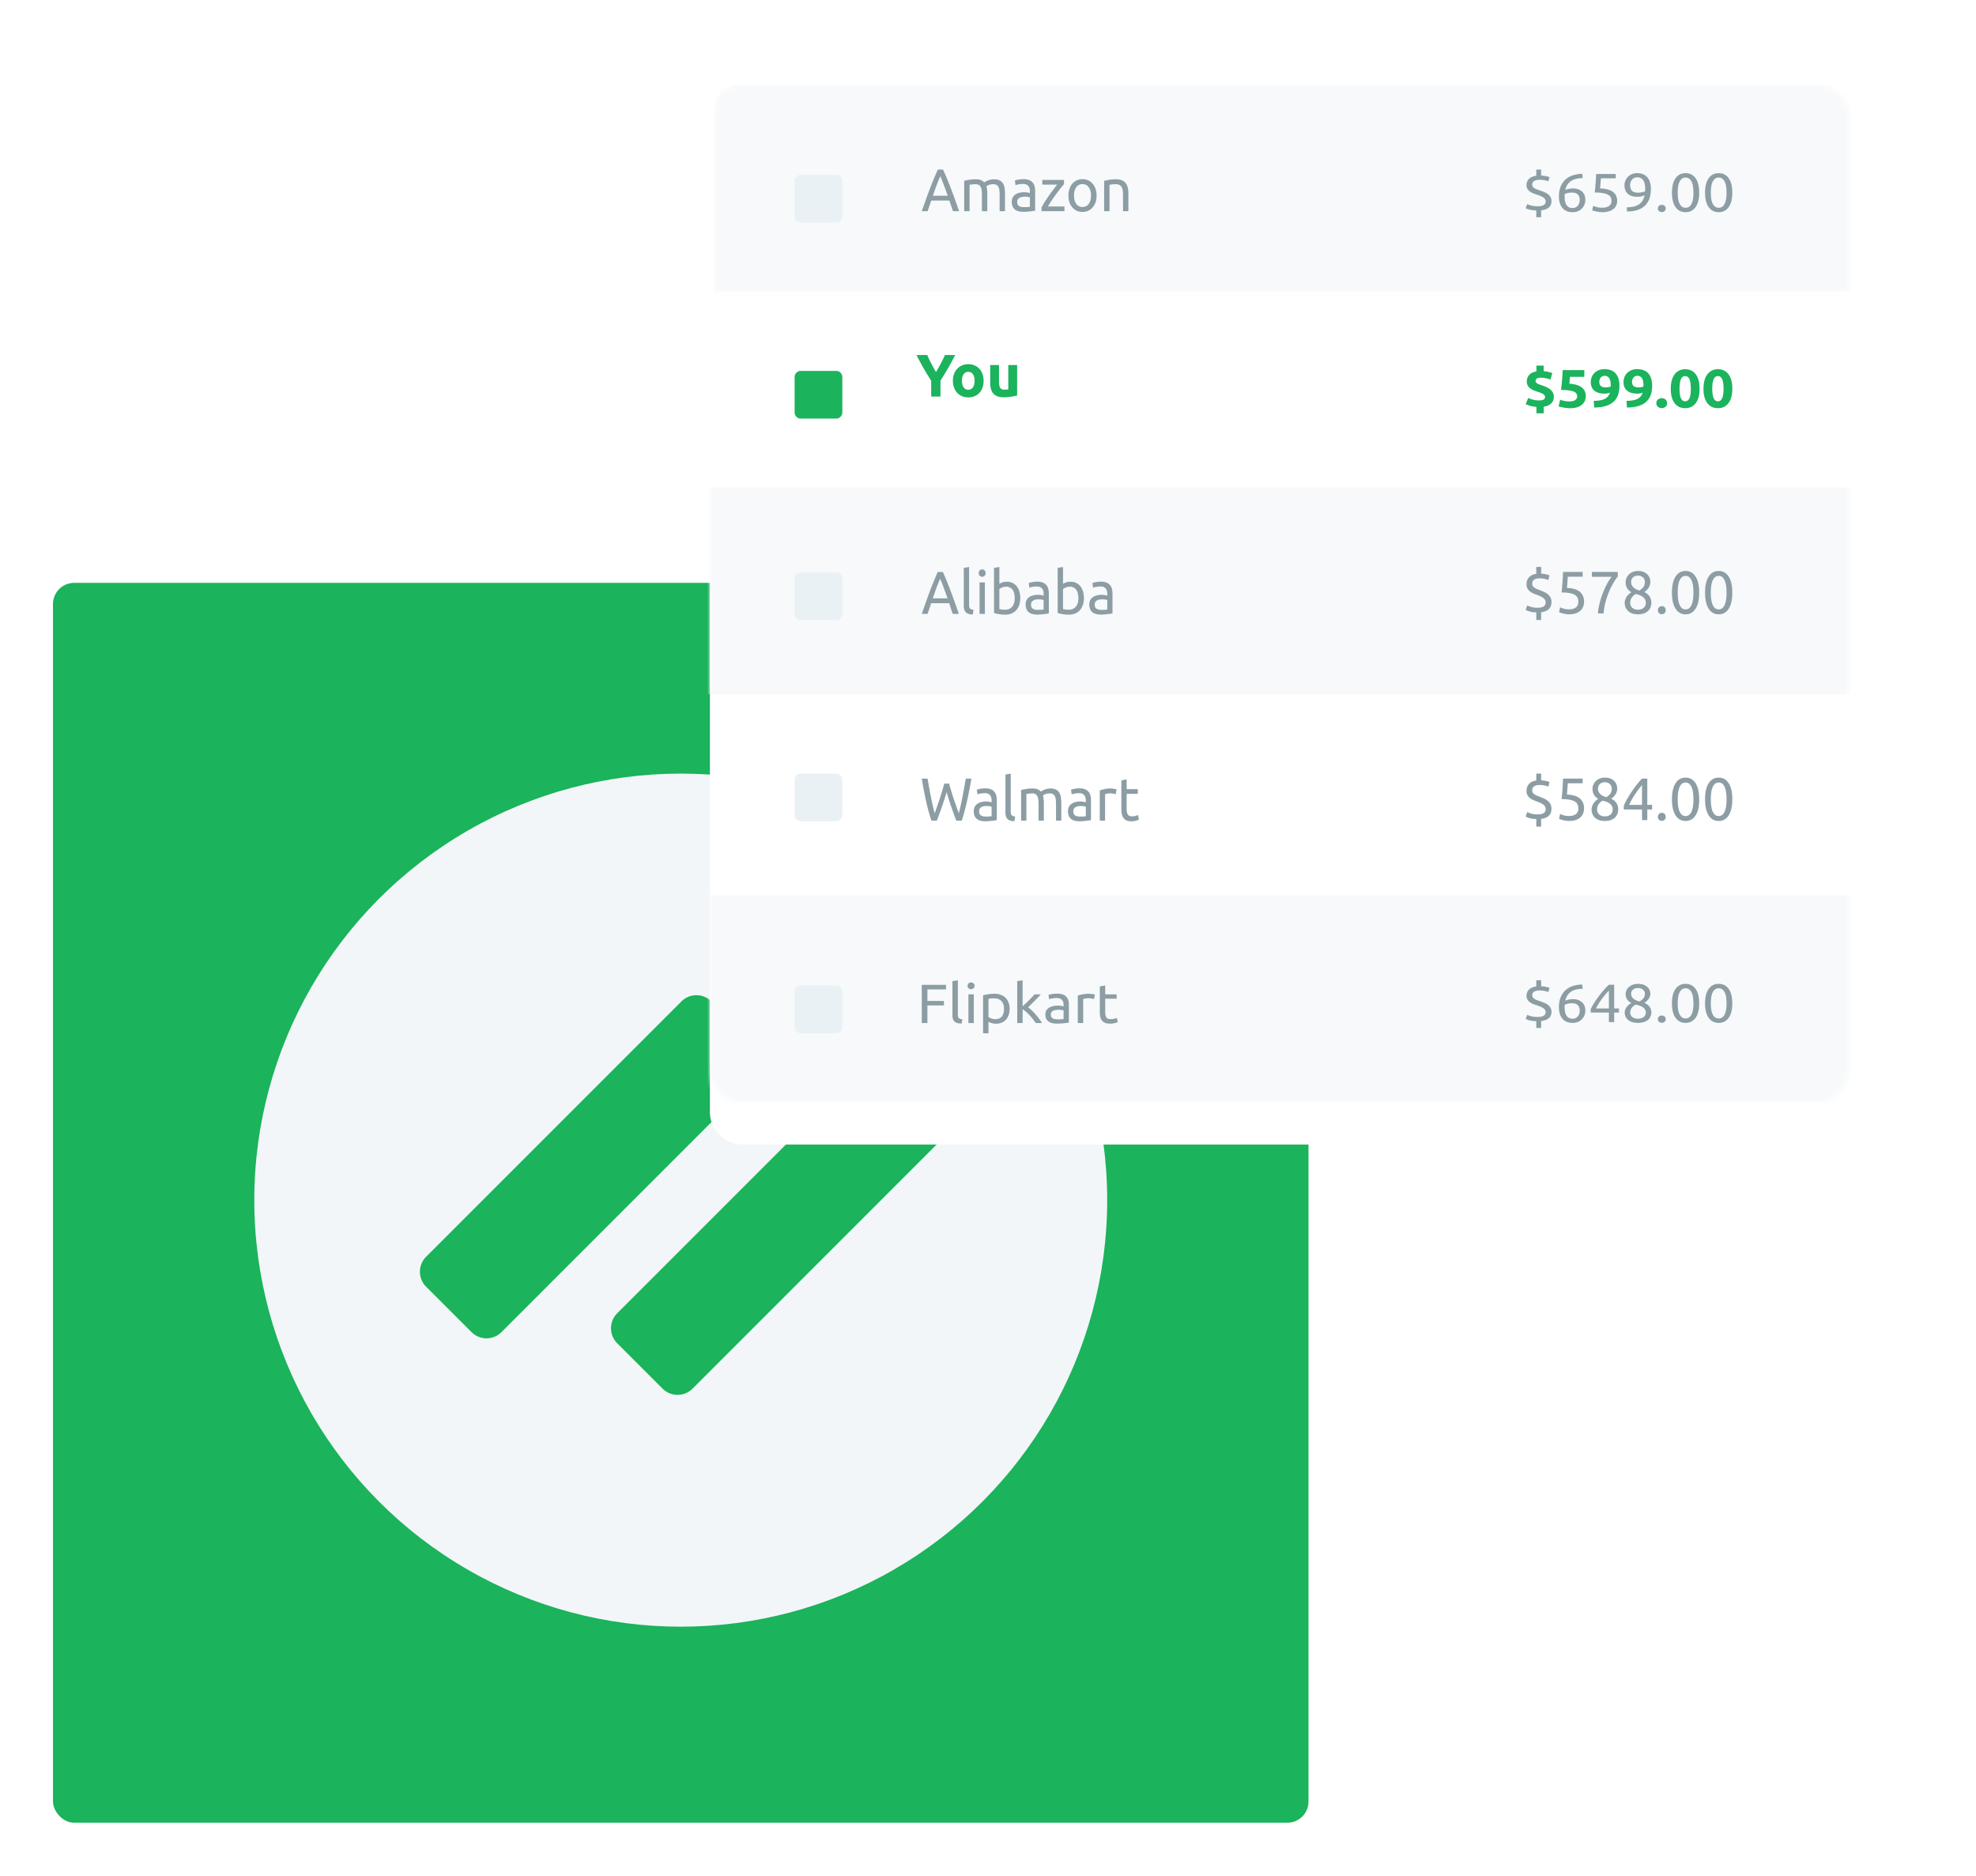 <svg width="373" height="354" fill="none" xmlns="http://www.w3.org/2000/svg"><rect y="100" width="257" height="254" rx="4" fill="#fff"/><rect x="10" y="110" width="237" height="234" rx="4" fill="#1BB35B"/><circle cx="128.5" cy="226.5" r="80.5" fill="#F2F6F8"/><path fill-rule="evenodd" clip-rule="evenodd" d="M89.005 251.405a4 4 0 005.657 0l48.189-48.189a3.999 3.999 0 000-5.657l-8.566-8.566a3.999 3.999 0 00-5.657 0l-48.19 48.189a4 4 0 000 5.657l8.567 8.566zm36.067 10.669a4 4 0 005.657 0l50.184-50.184a4 4 0 000-5.657l-8.567-8.567a4 4 0 00-5.657 0l-50.183 50.184a4 4 0 000 5.657l8.566 8.567z" fill="#1BB35B"/><g filter="url(#filter0_d)"><path fill-rule="evenodd" clip-rule="evenodd" d="M134 22.194A6.19 6.19 0 01140.187 16h202.626A6.19 6.19 0 01349 22.194v179.612a6.19 6.19 0 01-6.187 6.194H140.187a6.19 6.19 0 01-6.187-6.194V22.194z" fill="#fff"/></g><mask id="a" maskUnits="userSpaceOnUse" x="134" y="16" width="215" height="192"><path fill-rule="evenodd" clip-rule="evenodd" d="M134 22.194A6.19 6.19 0 01140.187 16h202.626A6.19 6.19 0 01349 22.194v179.612a6.19 6.19 0 01-6.187 6.194H140.187a6.19 6.19 0 01-6.187-6.194V22.194z" fill="#fff"/></mask><g mask="url(#a)" fill-rule="evenodd" clip-rule="evenodd" fill="#F7F9FB"><path d="M135 19.9c0-2.154 1.735-3.9 3.875-3.9h208.25c2.14 0 3.875 1.746 3.875 3.9V55H135V19.9zM133 92h217v39H133V92zm0 77h217v39H133v-39z"/></g><path d="M179.894 39.853a40.57 40.57 0 01-.349-.998 72.936 72.936 0 00-.338-1.008h-3.42l-.687 2.006H174a238.448 238.448 0 011.558-4.318c.247-.634.49-1.238.73-1.813.239-.581.49-1.155.751-1.722h.97c.262.567.512 1.14.752 1.722a59.3 59.3 0 01.719 1.813 78 78 0 01.751 2.017c.255.703.527 1.47.818 2.3h-1.155zm-.992-2.913a82.942 82.942 0 00-.697-1.903 30.578 30.578 0 00-.708-1.78c-.254.567-.497 1.16-.73 1.78a89.81 89.81 0 00-.675 1.904h2.81zm3.106-2.81c.233-.06.538-.124.915-.192a7.708 7.708 0 011.329-.102c.364 0 .669.053.915.158.247.099.454.246.621.442.051-.038.131-.09.24-.158a2.27 2.27 0 01.403-.193 3.19 3.19 0 01.534-.17 2.42 2.42 0 01.632-.08c.436 0 .792.069 1.068.205.275.128.49.313.642.555.16.242.265.529.316.861.058.332.087.695.087 1.088v3.309h-1.013V36.77a6.37 6.37 0 00-.054-.895 1.647 1.647 0 00-.185-.623.8.8 0 00-.371-.363c-.152-.083-.352-.124-.599-.124-.341 0-.625.049-.85.147-.218.09-.367.174-.446.25.058.196.101.411.13.645.029.234.044.48.044.737v3.309h-1.013V36.77a6.22 6.22 0 00-.055-.895 1.759 1.759 0 00-.196-.623.799.799 0 00-.37-.363c-.153-.083-.349-.124-.589-.124a5.008 5.008 0 00-.664.045 2.93 2.93 0 00-.458.068v4.975h-1.013V34.13zm11.301 4.963c.24 0 .45-.003.632-.01a3.15 3.15 0 00.468-.069v-1.756a1.174 1.174 0 00-.359-.09 3.234 3.234 0 00-.588-.046c-.153 0-.316.011-.491.034a1.42 1.42 0 00-.468.147.955.955 0 00-.349.295c-.094.12-.141.283-.141.487 0 .378.116.642.348.793.233.144.549.215.948.215zm-.087-5.28c.407 0 .748.057 1.024.17.283.106.508.26.675.465.175.196.298.434.371.713.072.272.109.575.109.907v3.683l-.371.068a13.002 13.002 0 01-1.165.125 6.755 6.755 0 01-.676.033c-.319 0-.614-.034-.882-.102a1.992 1.992 0 01-.697-.317 1.507 1.507 0 01-.458-.59 2.112 2.112 0 01-.163-.872c0-.324.061-.604.185-.838.13-.234.305-.423.523-.567.218-.143.472-.25.762-.317a4.01 4.01 0 01.915-.102 2.3 2.3 0 01.316.023c.109.007.211.022.305.045a4.826 4.826 0 01.414.08v-.295a2.4 2.4 0 00-.054-.51 1.154 1.154 0 00-.196-.454.935.935 0 00-.392-.317c-.16-.083-.371-.125-.632-.125a4.36 4.36 0 00-.883.08 2.748 2.748 0 00-.555.147l-.12-.872c.131-.06.348-.117.653-.17a5.15 5.15 0 01.992-.091zm7.62.941c-.153.173-.356.419-.61.736-.247.317-.516.669-.806 1.054-.284.385-.57.79-.861 1.212a19.26 19.26 0 00-.752 1.213h3.116v.884h-4.325v-.703c.174-.332.389-.699.643-1.099s.519-.797.795-1.19c.283-.4.556-.774.817-1.122.269-.355.501-.653.697-.895h-2.799v-.884h4.085v.794zm6.157 2.153c0 .468-.065.89-.196 1.269a2.877 2.877 0 01-.556.974 2.428 2.428 0 01-.839.635 2.62 2.62 0 01-1.067.215c-.385 0-.741-.072-1.068-.215a2.546 2.546 0 01-.85-.635 2.975 2.975 0 01-.544-.974 3.856 3.856 0 01-.196-1.27c0-.46.065-.88.196-1.257.13-.386.312-.714.544-.986.24-.272.523-.48.85-.623a2.515 2.515 0 011.068-.227c.385 0 .741.076 1.067.227.327.143.607.35.839.623.24.272.425.6.556.986.131.377.196.797.196 1.258zm-1.057 0c0-.665-.145-1.19-.436-1.576-.283-.392-.671-.589-1.165-.589a1.39 1.39 0 00-1.177.59c-.283.385-.425.91-.425 1.575 0 .664.142 1.193.425 1.586.291.385.683.578 1.177.578s.882-.193 1.165-.578c.291-.393.436-.922.436-1.587zm2.482-2.777c.233-.06.542-.124.926-.192a7.712 7.712 0 011.33-.102c.45 0 .824.068 1.122.204.297.128.533.313.708.555.181.234.308.517.381.85.073.332.109.699.109 1.099v3.309h-1.013V36.77c0-.362-.026-.672-.076-.929a1.558 1.558 0 00-.229-.623.898.898 0 00-.436-.34 1.764 1.764 0 00-.675-.113 5.179 5.179 0 00-.676.045 2.93 2.93 0 00-.457.068v4.975h-1.014V34.13z" fill="#8C9DA4"/><path fill-rule="evenodd" clip-rule="evenodd" d="M290.228 38.925c.569 0 .968-.083 1.197-.249.229-.166.343-.378.343-.635a.8.8 0 00-.15-.488 1.37 1.37 0 00-.398-.356 3.383 3.383 0 00-.577-.275 16.87 16.87 0 00-.67-.234 9.582 9.582 0 01-.66-.249 2.55 2.55 0 01-.582-.336 1.636 1.636 0 01-.415-.478 1.36 1.36 0 01-.161-.686c0-.481.157-.876.471-1.185.314-.308.77-.503 1.369-.584V32h.92v1.139c.325.014.628.05.909.112.28.06.502.119.664.173l-.21.793a7.535 7.535 0 00-.665-.188 4.33 4.33 0 00-.997-.097c-.444 0-.786.078-1.026.234a.744.744 0 00-.36.661c0 .156.035.288.105.397a.994.994 0 00.305.29c.133.084.29.16.471.228s.383.14.604.214c.288.102.562.207.82.315.259.109.486.24.682.392.196.152.353.334.471.544.118.21.177.464.177.762 0 .482-.159.87-.476 1.165-.318.295-.809.48-1.474.554V41h-.92v-1.281c-.517-.014-.938-.066-1.264-.158a4.399 4.399 0 01-.731-.26l.277-.762c.222.095.488.183.798.264.31.082.695.122 1.153.122zm4.045-1.86c0-.685.103-1.29.31-1.816.207-.525.501-.968.881-1.327.381-.36.842-.632 1.386-.819a5.825 5.825 0 011.834-.29l.077.794c-.436.007-.833.05-1.191.132a3.07 3.07 0 00-.959.386 2.388 2.388 0 00-.709.687 3.063 3.063 0 00-.432 1.042c.192-.081.408-.149.648-.203.24-.054.49-.082.748-.082.436 0 .805.061 1.108.183a2.1 2.1 0 01.743.484c.192.2.331.43.416.691.085.261.127.534.127.819a2.37 2.37 0 01-.582 1.535 2.25 2.25 0 01-.748.55c-.303.142-.661.213-1.075.213-.842 0-1.483-.264-1.923-.793-.439-.529-.659-1.258-.659-2.187zm2.482-.723c-.258 0-.498.022-.72.066-.222.044-.443.11-.665.199a5.41 5.41 0 00-.022.457c0 .299.022.58.066.844.045.265.124.497.239.697.114.2.267.36.46.478.192.119.435.178.731.178.244 0 .451-.047.621-.142.17-.095.31-.217.421-.367.111-.149.19-.31.238-.483.048-.172.072-.34.072-.503 0-.46-.12-.813-.36-1.057-.24-.245-.6-.367-1.081-.367zm5.276-.783c1.115.041 1.934.265 2.455.672.52.406.781.959.781 1.657 0 .312-.057.6-.172.864a1.78 1.78 0 01-.521.682c-.233.19-.526.339-.881.447a4.349 4.349 0 01-1.263.163 4.39 4.39 0 01-.588-.04 5.678 5.678 0 01-.554-.102 7.726 7.726 0 01-.454-.122 2.546 2.546 0 01-.288-.102l.199-.824c.126.054.331.126.615.214.285.088.634.132 1.048.132.332 0 .611-.034.836-.102a1.56 1.56 0 00.549-.274c.14-.115.242-.25.305-.402a1.27 1.27 0 00.094-.483c0-.258-.048-.486-.144-.687-.096-.2-.266-.367-.51-.503-.244-.135-.569-.239-.975-.31a9.207 9.207 0 00-1.541-.107c.044-.332.08-.644.105-.935.026-.292.05-.577.072-.855.023-.278.041-.554.056-.828.015-.275.029-.565.044-.87h3.702v.803h-2.804c-.007.102-.019.24-.033.412a86.79 86.79 0 00-.089 1.083c-.015.177-.03.316-.044.417zm9.597.102c0 1.397-.378 2.453-1.136 3.168-.757.715-1.882 1.076-3.374 1.083l-.034-.793c.466 0 .885-.041 1.258-.122.373-.082.7-.212.981-.392.281-.18.515-.412.704-.697.188-.284.327-.633.415-1.047a3.68 3.68 0 01-1.407.275c-.436 0-.805-.06-1.108-.178a2.045 2.045 0 01-.743-.478c-.192-.2-.33-.43-.415-.692a2.627 2.627 0 01-.128-.819c0-.25.048-.511.144-.783a2.28 2.28 0 01.438-.742c.196-.224.445-.407.748-.55.303-.142.661-.213 1.075-.213.421 0 .792.068 1.114.204.321.135.591.332.809.59.218.257.382.57.493.94.111.37.166.785.166 1.246zm-2.482.702c.258 0 .502-.022.731-.066.229-.044.451-.11.665-.199.008-.074.011-.147.011-.218v-.219a5.17 5.17 0 00-.066-.839 2.113 2.113 0 00-.238-.702 1.335 1.335 0 00-.46-.478c-.193-.118-.436-.178-.732-.178-.244 0-.451.048-.621.143a1.356 1.356 0 00-.659.839c-.048.173-.072.34-.072.503 0 .461.12.812.36 1.053.24.24.601.36 1.081.36zm5.286 2.98a.66.66 0 01-.199.477c-.133.136-.314.204-.543.204-.229 0-.41-.068-.543-.204a.66.66 0 01-.2-.478c0-.183.067-.342.2-.478.133-.135.314-.203.543-.203.229 0 .41.068.543.203a.66.66 0 01.199.478zm1.175-2.98c0-1.18.227-2.088.682-2.726.454-.637 1.084-.956 1.889-.956.806 0 1.435.319 1.89.956.454.638.681 1.546.681 2.726s-.227 2.088-.681 2.725c-.455.637-1.084.956-1.89.956-.805 0-1.435-.319-1.889-.956-.455-.637-.682-1.546-.682-2.725zm4.056 0c0-.387-.024-.753-.072-1.099a3.35 3.35 0 00-.244-.905 1.58 1.58 0 00-.46-.615 1.103 1.103 0 00-.709-.229c-.281 0-.517.077-.709.23a1.59 1.59 0 00-.46.614 3.35 3.35 0 00-.244.905 7.992 7.992 0 00-.072 1.099c0 .386.024.752.072 1.098.048.346.129.648.244.905.114.258.268.463.46.615.192.153.428.23.709.23.281 0 .517-.077.709-.23.193-.152.346-.357.46-.615a3.36 3.36 0 00.244-.905 7.99 7.99 0 00.072-1.098zm2.195 0c0-1.18.227-2.088.681-2.726.455-.637 1.084-.956 1.89-.956.805 0 1.435.319 1.889.956.455.638.682 1.546.682 2.726s-.227 2.088-.682 2.725c-.454.637-1.084.956-1.889.956-.806 0-1.435-.319-1.89-.956-.454-.637-.681-1.546-.681-2.725zm4.056 0c0-.387-.024-.753-.072-1.099a3.35 3.35 0 00-.244-.905 1.59 1.59 0 00-.46-.615 1.103 1.103 0 00-.709-.229c-.281 0-.517.077-.709.23a1.58 1.58 0 00-.46.614 3.35 3.35 0 00-.244.905 7.992 7.992 0 00-.072 1.099c0 .386.024.752.072 1.098.048.346.129.648.244.905.114.258.267.463.46.615.192.153.428.23.709.23.281 0 .517-.077.709-.23.192-.152.346-.357.46-.615a3.36 3.36 0 00.244-.905 7.99 7.99 0 00.072-1.098z" fill="#8C9DA4"/><path fill-rule="evenodd" clip-rule="evenodd" d="M290.023 76.79c-.529-.04-.959-.117-1.289-.229a7.803 7.803 0 01-.734-.28l.468-1.17c.254.116.556.221.908.316s.724.142 1.115.142c.443 0 .745-.055.909-.167a.54.54 0 00.244-.473.55.55 0 00-.098-.33.929.929 0 00-.282-.25 2.934 2.934 0 00-.468-.219 16.641 16.641 0 00-.653-.228 9.738 9.738 0 01-.702-.27 2.882 2.882 0 01-.62-.36 1.652 1.652 0 01-.446-.525 1.55 1.55 0 01-.168-.747c0-.224.034-.439.103-.646a1.68 1.68 0 01.321-.564 1.81 1.81 0 01.566-.432c.232-.119.507-.206.826-.26V69h1.371v1.058c.377.033.702.084.974.152.272.068.488.136.647.204l-.337 1.22a5.311 5.311 0 00-.832-.244 4.738 4.738 0 00-.996-.102c-.348 0-.598.054-.75.163a.5.5 0 00-.229.427c0 .108.024.202.071.28a.628.628 0 00.223.208c.101.061.226.12.375.178.149.058.328.12.539.188.319.109.614.227.886.356.272.129.508.276.707.443.2.166.356.36.468.584.113.224.169.485.169.783 0 .204-.033.405-.098.605a1.54 1.54 0 01-.326.555c-.153.17-.35.315-.593.437s-.542.21-.898.264V78h-1.371v-1.21zm7.692-1.973a.97.97 0 00-.142-.524c-.094-.152-.257-.28-.489-.381-.232-.102-.544-.18-.936-.234a11.096 11.096 0 00-1.479-.081c.079-.63.145-1.272.195-1.922.051-.651.091-1.261.12-1.83h4.08v1.27h-2.72c-.015.244-.031.48-.049.707-.018.227-.038.425-.06.595 1.059.068 1.84.3 2.344.697.505.396.757.947.757 1.652 0 .325-.062.627-.185.905a1.97 1.97 0 01-.555.722 2.7 2.7 0 01-.93.478 4.467 4.467 0 01-1.311.173c-.196 0-.401-.012-.615-.035a8.502 8.502 0 01-1.158-.209 2.187 2.187 0 01-.37-.122l.293-1.25a4.647 4.647 0 001.785.325c.5 0 .863-.094 1.087-.28.225-.187.338-.405.338-.656zm5.406-1.708c.167 0 .341-.016.523-.046.181-.03.315-.073.402-.127v-.092a.74.74 0 01.005-.081.495.495 0 00.006-.072 4.993 4.993 0 00-.065-.686 1.801 1.801 0 00-.185-.56.988.988 0 00-.354-.375 1.03 1.03 0 00-.549-.138.977.977 0 00-.457.102.896.896 0 00-.316.264 1.266 1.266 0 00-.239.732c0 .367.096.638.288.814.193.176.506.265.941.265zm.794.986c-.152.068-.32.117-.505.147-.185.03-.343.046-.474.046-.471 0-.874-.052-1.207-.157a2.174 2.174 0 01-.821-.448 1.76 1.76 0 01-.474-.697 2.545 2.545 0 01-.152-.895c0-.27.049-.549.147-.833.098-.285.252-.544.462-.778.211-.234.477-.428.8-.58.323-.153.712-.229 1.169-.229.936 0 1.641.27 2.116.809.475.539.713 1.313.713 2.323 0 .665-.093 1.251-.278 1.76a3.109 3.109 0 01-.859 1.281c-.388.346-.883.609-1.485.788-.602.18-1.316.273-2.143.28a15.262 15.262 0 00-.033-.63l-.043-.631a8.363 8.363 0 001.12-.087c.334-.05.628-.135.881-.254.254-.118.47-.276.648-.473.177-.196.317-.444.418-.742zm5.385-.986c.167 0 .341-.016.523-.046.181-.03.315-.073.402-.127v-.092c0-.027.002-.054.006-.081a.67.67 0 00.005-.072 4.993 4.993 0 00-.065-.686 1.801 1.801 0 00-.185-.56.988.988 0 00-.354-.375 1.028 1.028 0 00-.549-.138.977.977 0 00-.457.102.896.896 0 00-.316.264 1.266 1.266 0 00-.239.732c0 .367.096.638.288.814.193.176.506.265.941.265zm.795.986a2.075 2.075 0 01-.506.147c-.185.03-.343.046-.474.046-.471 0-.873-.052-1.207-.157a2.182 2.182 0 01-.821-.448 1.76 1.76 0 01-.474-.697 2.545 2.545 0 01-.152-.895c0-.27.049-.549.147-.833.098-.285.252-.544.462-.778.211-.234.477-.428.8-.58.323-.153.712-.229 1.169-.229.936 0 1.641.27 2.116.809.475.539.713 1.313.713 2.323 0 .665-.093 1.251-.278 1.76a3.109 3.109 0 01-.859 1.281c-.388.346-.883.609-1.485.788-.602.18-1.316.273-2.143.28a15.262 15.262 0 00-.033-.63l-.043-.631a8.363 8.363 0 001.12-.087c.334-.05.628-.135.881-.254.254-.118.47-.276.648-.473.177-.196.317-.444.419-.742zm4.59 1.993c0 .305-.103.537-.31.697-.206.16-.44.239-.701.239a1.12 1.12 0 01-.702-.24c-.207-.159-.31-.39-.31-.696 0-.305.103-.537.31-.697.207-.159.441-.239.702-.239.261 0 .495.08.701.24.207.159.31.391.31.696zm6.136-2.735c0 1.186-.241 2.096-.724 2.73-.482.634-1.147.95-1.996.95-.848 0-1.514-.316-1.996-.95-.482-.634-.723-1.544-.723-2.73 0-.59.063-1.112.19-1.567.127-.454.31-.837.549-1.149a2.41 2.41 0 01.86-.712 2.52 2.52 0 011.12-.244c.849 0 1.514.317 1.996.951.483.634.724 1.54.724 2.72zm-1.654 0c0-.353-.018-.673-.054-.962a3.24 3.24 0 00-.174-.747 1.162 1.162 0 00-.326-.488.773.773 0 00-.512-.173.751.751 0 00-.506.173 1.22 1.22 0 00-.326.488 3.09 3.09 0 00-.179.747 7.594 7.594 0 00-.055.962c0 .352.018.674.055.966.036.291.096.542.179.752.083.21.192.373.326.488a.75.75 0 00.506.173.772.772 0 00.512-.173 1.16 1.16 0 00.326-.488c.08-.21.138-.46.174-.752.036-.292.054-.614.054-.966zm7.833 0c0 1.186-.241 2.096-.723 2.73-.483.634-1.148.95-1.997.95-.848 0-1.514-.316-1.996-.95-.482-.634-.723-1.544-.723-2.73 0-.59.063-1.112.19-1.567.127-.454.31-.837.549-1.149a2.41 2.41 0 01.86-.712 2.52 2.52 0 011.12-.244c.849 0 1.514.317 1.997.951.482.634.723 1.54.723 2.72zm-1.654 0c0-.353-.018-.673-.054-.962a3.24 3.24 0 00-.174-.747 1.162 1.162 0 00-.326-.488.773.773 0 00-.512-.173.751.751 0 00-.506.173 1.231 1.231 0 00-.326.488 3.09 3.09 0 00-.179.747 7.594 7.594 0 00-.055.962c0 .352.018.674.055.966.036.291.096.542.179.752.084.21.192.373.326.488a.75.75 0 00.506.173.772.772 0 00.512-.173 1.16 1.16 0 00.326-.488c.08-.21.138-.46.174-.752.036-.292.054-.614.054-.966z" fill="#1BB35C"/><path fill-rule="evenodd" clip-rule="evenodd" d="M290.228 114.695c.569 0 .968-.092 1.197-.277a.867.867 0 00.343-.706.96.96 0 00-.15-.543 1.44 1.44 0 00-.398-.395 3.218 3.218 0 00-.577-.305 16.39 16.39 0 00-.67-.26 8.96 8.96 0 01-.66-.277 2.476 2.476 0 01-.582-.373 1.78 1.78 0 01-.415-.531 1.645 1.645 0 01-.161-.762c0-.535.157-.974.471-1.317.314-.343.77-.559 1.369-.65V107h.92v1.266c.325.015.628.056.909.124.28.068.502.132.664.192l-.21.881a7.026 7.026 0 00-.665-.209 3.94 3.94 0 00-.997-.107c-.444 0-.786.087-1.026.26-.24.173-.36.418-.36.734 0 .174.035.32.105.441.071.12.172.228.305.322s.29.179.471.254c.181.076.383.155.604.237.288.113.562.23.82.351.259.12.486.265.682.435.196.169.353.371.471.604.118.234.177.516.177.848 0 .535-.159.966-.476 1.294-.318.327-.809.533-1.474.615V117h-.92v-1.424c-.517-.015-.938-.073-1.264-.175a4.183 4.183 0 01-.731-.288l.277-.847c.222.105.488.203.798.293.31.091.695.136 1.153.136zm5.552-3.74c1.116.045 1.934.294 2.455.746.521.452.781 1.065.781 1.841 0 .347-.057.667-.172.961a1.976 1.976 0 01-.52.757 2.476 2.476 0 01-.882.497c-.354.121-.775.181-1.263.181-.192 0-.388-.015-.587-.045-.2-.03-.385-.068-.554-.113a7.777 7.777 0 01-.455-.136 2.365 2.365 0 01-.288-.113l.199-.915c.126.06.331.139.616.237.284.098.633.147 1.047.147.332 0 .611-.038.837-.113.225-.075.408-.177.548-.305.141-.128.242-.277.305-.446.063-.17.094-.349.094-.537 0-.286-.048-.541-.144-.763a1.236 1.236 0 00-.51-.559c-.244-.151-.569-.266-.975-.345-.406-.079-.92-.118-1.54-.118.044-.37.079-.716.105-1.04.026-.324.05-.64.072-.949.022-.309.04-.616.055-.921l.045-.966h3.701v.893h-2.804a30.05 30.05 0 01-.033.457 150.333 150.333 0 01-.089 1.204c-.014.195-.029.35-.044.463zm5.852 4.813c.044-.602.149-1.237.316-1.904a16.203 16.203 0 011.418-3.695c.292-.538.578-.977.859-1.316h-3.735v-.915h4.888v.87c-.244.286-.514.68-.809 1.181a14.037 14.037 0 00-.837 1.683 15.264 15.264 0 00-.676 1.989 10.703 10.703 0 00-.349 2.107h-1.075zm10.085-2.034c0 .317-.054.609-.161.876a1.962 1.962 0 01-.476.701 2.156 2.156 0 01-.793.463 3.37 3.37 0 01-1.097.164c-.48 0-.881-.07-1.202-.209a2.22 2.22 0 01-.771-.526 1.89 1.89 0 01-.41-.695 2.346 2.346 0 01-.122-.717c0-.218.036-.428.106-.627.07-.2.162-.386.277-.559.114-.174.247-.33.399-.469.151-.14.312-.262.482-.368-.724-.421-1.086-1.043-1.086-1.864a2.072 2.072 0 01.637-1.503c.203-.196.449-.352.737-.469.288-.117.61-.175.964-.175.414 0 .769.064 1.064.192.296.128.538.292.726.492.188.199.325.42.41.661a2.1 2.1 0 01.128.7c0 .219-.032.424-.095.616a2.347 2.347 0 01-.62.977 3.111 3.111 0 01-.427.339c.872.422 1.315 1.089 1.33 2zm-3.99.068c0 .136.024.277.072.424.048.147.131.282.25.407.118.124.269.228.454.311.185.082.417.124.698.124.251 0 .471-.038.66-.113.188-.076.341-.172.46-.288.118-.117.206-.251.266-.401.059-.151.088-.306.088-.464 0-.241-.044-.452-.133-.633a1.414 1.414 0 00-.382-.474 2.29 2.29 0 00-.599-.345 5.24 5.24 0 00-.792-.243 2.169 2.169 0 00-.77.701c-.181.279-.272.61-.272.994zm2.771-4.011c0-.113-.024-.237-.072-.373a1.138 1.138 0 00-.227-.378 1.27 1.27 0 00-.399-.294 1.363 1.363 0 00-.599-.119c-.236 0-.438.038-.604.113a1.13 1.13 0 00-.632.672c-.048.14-.072.277-.072.413 0 .166.03.331.089.497.059.166.152.32.277.463.126.143.29.271.493.384.204.113.445.204.726.272a2.54 2.54 0 00.743-.661c.185-.253.277-.582.277-.989zm3.934 5.367a.774.774 0 01-.199.531c-.133.151-.314.226-.543.226-.229 0-.41-.075-.543-.226a.775.775 0 01-.2-.531c0-.203.067-.38.2-.531.133-.151.314-.226.543-.226.229 0 .41.075.543.226a.777.777 0 01.199.531zm1.175-3.311c0-1.31.227-2.32.682-3.028.454-.708 1.084-1.062 1.889-1.062.806 0 1.435.354 1.89 1.062.454.708.681 1.718.681 3.028 0 1.311-.227 2.321-.681 3.029-.455.708-1.084 1.062-1.89 1.062-.805 0-1.435-.354-1.889-1.062-.455-.708-.682-1.718-.682-3.029zm4.056 0c0-.429-.024-.836-.072-1.22a4.064 4.064 0 00-.244-1.006 1.748 1.748 0 00-.46-.683 1.03 1.03 0 00-.709-.254 1.03 1.03 0 00-.709.254 1.758 1.758 0 00-.46.683 4.064 4.064 0 00-.244 1.006 9.848 9.848 0 00-.072 1.22c0 .43.024.837.072 1.221.048.384.129.719.244 1.005.114.287.268.515.46.684.192.17.428.254.709.254.281 0 .517-.084.709-.254.193-.169.346-.397.46-.684.115-.286.196-.621.244-1.005.048-.384.072-.791.072-1.221zm2.195 0c0-1.31.227-2.32.681-3.028.455-.708 1.084-1.062 1.89-1.062.805 0 1.435.354 1.889 1.062.455.708.682 1.718.682 3.028 0 1.311-.227 2.321-.682 3.029-.454.708-1.084 1.062-1.889 1.062-.806 0-1.435-.354-1.89-1.062-.454-.708-.681-1.718-.681-3.029zm4.056 0c0-.429-.024-.836-.072-1.22a4.064 4.064 0 00-.244-1.006 1.758 1.758 0 00-.46-.683 1.03 1.03 0 00-.709-.254 1.03 1.03 0 00-.709.254 1.748 1.748 0 00-.46.683 4.064 4.064 0 00-.244 1.006 9.848 9.848 0 00-.072 1.22c0 .43.024.837.072 1.221.048.384.129.719.244 1.005.114.287.267.515.46.684.192.17.428.254.709.254.281 0 .517-.084.709-.254.192-.169.346-.397.46-.684.115-.286.196-.621.244-1.005.048-.384.072-.791.072-1.221zm-35.686 41.848c.569 0 .968-.092 1.197-.277a.867.867 0 00.343-.706.96.96 0 00-.15-.543 1.44 1.44 0 00-.398-.395 3.218 3.218 0 00-.577-.305 16.39 16.39 0 00-.67-.26 8.96 8.96 0 01-.66-.277 2.476 2.476 0 01-.582-.373 1.78 1.78 0 01-.415-.531 1.645 1.645 0 01-.161-.762c0-.535.157-.974.471-1.317.314-.343.77-.559 1.369-.65V146h.92v1.266c.325.015.628.056.909.124.28.068.502.132.664.192l-.21.881a7.026 7.026 0 00-.665-.209 3.94 3.94 0 00-.997-.107c-.444 0-.786.087-1.026.26-.24.173-.36.418-.36.734 0 .174.035.32.105.441.071.12.172.228.305.322s.29.179.471.254c.181.076.383.155.604.237.288.113.562.23.82.351.259.12.486.265.682.435.196.169.353.371.471.604.118.234.177.516.177.848 0 .535-.159.966-.476 1.294-.318.327-.809.533-1.474.615V156h-.92v-1.424c-.517-.015-.938-.073-1.264-.175a4.183 4.183 0 01-.731-.288l.277-.847c.222.105.488.203.798.293.31.091.695.136 1.153.136zm5.552-3.74c1.116.045 1.934.294 2.455.746.521.452.781 1.065.781 1.841 0 .347-.057.667-.172.961a1.976 1.976 0 01-.52.757 2.476 2.476 0 01-.882.497c-.354.121-.775.181-1.263.181-.192 0-.388-.015-.587-.045-.2-.03-.385-.068-.554-.113a7.777 7.777 0 01-.455-.136 2.365 2.365 0 01-.288-.113l.199-.915c.126.06.331.139.616.237.284.098.633.147 1.047.147.332 0 .611-.038.837-.113.225-.075.408-.177.548-.305.141-.128.242-.277.305-.446.063-.17.094-.349.094-.537 0-.286-.048-.541-.144-.763a1.236 1.236 0 00-.51-.559c-.244-.151-.569-.266-.975-.345-.406-.079-.92-.118-1.54-.118.044-.37.079-.716.105-1.04.026-.324.05-.64.072-.949.022-.309.04-.616.055-.921l.045-.966h3.701v.893h-2.804a30.05 30.05 0 01-.033.457 150.333 150.333 0 01-.089 1.204c-.014.195-.029.35-.044.463zm9.686 2.779c0 .317-.053.609-.16.876a1.965 1.965 0 01-.477.701 2.16 2.16 0 01-.792.463 3.381 3.381 0 01-1.098.164c-.48 0-.881-.07-1.202-.209a2.225 2.225 0 01-.77-.526 1.877 1.877 0 01-.41-.695 2.316 2.316 0 01-.122-.717c0-.218.035-.428.105-.627a2.533 2.533 0 01.676-1.028c.152-.14.312-.262.482-.368-.724-.421-1.086-1.043-1.086-1.864a2.082 2.082 0 01.637-1.503c.204-.196.449-.352.737-.469.289-.117.61-.175.965-.175.413 0 .768.064 1.063.192.296.128.538.292.726.492.189.199.326.42.41.661a2.1 2.1 0 01.128.7c0 .219-.031.424-.094.616a2.324 2.324 0 01-.621.977 3.111 3.111 0 01-.427.339c.872.422 1.316 1.089 1.33 2zm-3.989.068c0 .136.024.277.072.424.048.147.131.282.249.407.118.124.27.228.454.311.185.082.418.124.699.124.251 0 .471-.038.659-.113.188-.076.342-.172.46-.288.118-.117.207-.251.266-.401a1.432 1.432 0 00-.044-1.097 1.43 1.43 0 00-.383-.474 2.3 2.3 0 00-.598-.345 5.29 5.29 0 00-.793-.243 2.177 2.177 0 00-.77.701c-.181.279-.271.61-.271.994zm2.77-4.011c0-.113-.024-.237-.072-.373a1.138 1.138 0 00-.227-.378 1.248 1.248 0 00-.399-.294 1.362 1.362 0 00-.598-.119 1.46 1.46 0 00-.604.113 1.166 1.166 0 00-.405.288 1.144 1.144 0 00-.227.384c-.048.14-.072.277-.072.413a1.433 1.433 0 00.366.96c.125.143.29.271.493.384.203.113.445.204.726.272.31-.189.557-.409.742-.661.185-.253.277-.582.277-.989zm2.272 3.265c.141-.331.333-.717.576-1.158a21.66 21.66 0 011.813-2.74c.35-.452.703-.859 1.058-1.22h.986v4.972h.909v.858h-.909v2h-.997v-2h-3.436v-.712zm3.436-3.875c-.222.241-.445.51-.671.808a17.68 17.68 0 00-.659.932 15.033 15.033 0 00-1.108 1.989h2.438v-3.729zm4.477 5.977a.774.774 0 01-.199.531c-.133.151-.314.226-.543.226-.229 0-.41-.075-.543-.226a.775.775 0 01-.2-.531c0-.203.067-.38.2-.531.133-.151.314-.226.543-.226.229 0 .41.075.543.226a.777.777 0 01.199.531zm1.175-3.311c0-1.31.227-2.32.682-3.028.454-.708 1.084-1.062 1.889-1.062.806 0 1.435.354 1.89 1.062.454.708.681 1.718.681 3.028 0 1.311-.227 2.321-.681 3.029-.455.708-1.084 1.062-1.89 1.062-.805 0-1.435-.354-1.889-1.062-.455-.708-.682-1.718-.682-3.029zm4.056 0c0-.429-.024-.836-.072-1.22a4.064 4.064 0 00-.244-1.006 1.748 1.748 0 00-.46-.683 1.03 1.03 0 00-.709-.254 1.03 1.03 0 00-.709.254 1.758 1.758 0 00-.46.683 4.064 4.064 0 00-.244 1.006 9.848 9.848 0 00-.072 1.22c0 .43.024.837.072 1.221.048.384.129.719.244 1.005.114.287.268.515.46.684.192.17.428.254.709.254.281 0 .517-.084.709-.254.193-.169.346-.397.46-.684.115-.286.196-.621.244-1.005.048-.384.072-.791.072-1.221zm2.195 0c0-1.31.227-2.32.681-3.028.455-.708 1.084-1.062 1.89-1.062.805 0 1.435.354 1.889 1.062.455.708.682 1.718.682 3.028 0 1.311-.227 2.321-.682 3.029-.454.708-1.084 1.062-1.889 1.062-.806 0-1.435-.354-1.89-1.062-.454-.708-.681-1.718-.681-3.029zm4.056 0c0-.429-.024-.836-.072-1.22a4.064 4.064 0 00-.244-1.006 1.758 1.758 0 00-.46-.683 1.03 1.03 0 00-.709-.254 1.03 1.03 0 00-.709.254 1.748 1.748 0 00-.46.683 4.064 4.064 0 00-.244 1.006 9.848 9.848 0 00-.072 1.22c0 .43.024.837.072 1.221.048.384.129.719.244 1.005.114.287.267.515.46.684.192.17.428.254.709.254.281 0 .517-.084.709-.254.192-.169.346-.397.46-.684.115-.286.196-.621.244-1.005.048-.384.072-.791.072-1.221zm-35.686 41.078c.569 0 .968-.083 1.197-.249.229-.166.343-.378.343-.635 0-.19-.05-.353-.15-.488a1.355 1.355 0 00-.398-.356 3.331 3.331 0 00-.577-.275 18.07 18.07 0 00-.67-.234 9.09 9.09 0 01-.66-.249 2.54 2.54 0 01-.582-.336 1.627 1.627 0 01-.415-.478 1.357 1.357 0 01-.161-.686c0-.481.157-.876.471-1.185.314-.308.77-.503 1.369-.585V185h.92v1.139c.325.014.628.051.909.112.28.061.502.118.664.173l-.21.793a7.403 7.403 0 00-.665-.188 4.294 4.294 0 00-.997-.097c-.444 0-.786.078-1.026.234a.744.744 0 00-.36.661c0 .156.035.288.105.397.071.108.172.205.305.29.133.084.29.161.471.228.181.068.383.139.604.214.288.102.562.207.82.315.259.109.486.239.682.392.196.152.353.334.471.544.118.21.177.464.177.762 0 .482-.159.87-.476 1.165-.318.295-.809.48-1.474.554V194h-.92v-1.281c-.517-.014-.938-.066-1.264-.158a4.488 4.488 0 01-.731-.259l.277-.763c.222.095.488.183.798.264.31.082.695.122 1.153.122zm4.045-1.861c0-.684.103-1.289.31-1.815.207-.525.501-.968.881-1.327a3.781 3.781 0 011.386-.819 5.797 5.797 0 011.834-.289l.077.793a5.831 5.831 0 00-1.191.132c-.358.081-.678.21-.959.386a2.403 2.403 0 00-.709.687 3.063 3.063 0 00-.432 1.042c.192-.081.408-.149.648-.203.24-.054.49-.082.748-.082.436 0 .805.062 1.108.184a2.1 2.1 0 01.743.483c.192.2.331.43.416.691.085.261.127.534.127.819a2.37 2.37 0 01-.582 1.535 2.256 2.256 0 01-.748.55c-.303.142-.661.213-1.075.213-.842 0-1.483-.264-1.923-.793-.439-.529-.659-1.258-.659-2.187zm2.482-.722c-.258 0-.498.022-.72.066a3.906 3.906 0 00-.665.199 5.346 5.346 0 00-.022.457c0 .299.022.58.066.844.045.265.124.497.239.697.114.2.267.359.46.478.192.119.435.178.731.178.244 0 .451-.047.621-.142.17-.095.31-.217.421-.366.111-.15.19-.311.238-.484.048-.172.072-.34.072-.503 0-.461-.12-.813-.36-1.058-.24-.244-.6-.366-1.081-.366zm3.514 1.109c.14-.298.332-.646.576-1.043a19.338 19.338 0 011.812-2.466 13.28 13.28 0 011.058-1.098h.987v4.475h.908v.773h-.908v1.8h-.998v-1.8h-3.435v-.641zm3.435-3.488a10.3 10.3 0 00-.67.727c-.226.268-.445.547-.66.839-.214.291-.415.59-.604.895a12.35 12.35 0 00-.504.895h2.438v-3.356zm8.013 4.098c0 .285-.054.547-.161.788a1.773 1.773 0 01-.476.631 2.236 2.236 0 01-.793.417 3.72 3.72 0 01-1.097.147c-.48 0-.881-.063-1.202-.188a2.225 2.225 0 01-.771-.473 1.679 1.679 0 01-.41-.625 1.928 1.928 0 01-.122-.646c0-.197.036-.385.106-.565a2.308 2.308 0 01.676-.925c.151-.125.312-.236.482-.33-.724-.38-1.086-.939-1.086-1.678a1.7 1.7 0 01.166-.738c.111-.234.268-.439.471-.615.203-.176.449-.317.737-.422a2.8 2.8 0 01.964-.158c.414 0 .769.058 1.064.173.296.115.538.263.726.443a1.72 1.72 0 01.538 1.225c0 .197-.032.381-.095.554a1.926 1.926 0 01-.255.483 2.194 2.194 0 01-.365.397 3.24 3.24 0 01-.427.305c.872.38 1.315.98 1.33 1.8zm-3.99.061c0 .122.024.249.072.381a.934.934 0 00.25.366c.118.112.269.206.454.28.185.075.417.112.698.112.251 0 .471-.034.66-.102.188-.067.341-.154.46-.259a1.042 1.042 0 00.354-.778c0-.217-.044-.407-.133-.569a1.298 1.298 0 00-.382-.428 2.389 2.389 0 00-.599-.31 5.736 5.736 0 00-.792-.218 2.09 2.09 0 00-.77.63 1.489 1.489 0 00-.272.895zm2.771-3.61a1.019 1.019 0 00-.299-.676 1.275 1.275 0 00-.399-.265 1.496 1.496 0 00-.599-.107c-.236 0-.438.034-.604.102a1.187 1.187 0 00-.404.259 1.01 1.01 0 00-.3.717c0 .15.03.299.089.448.059.149.152.288.277.417.126.129.29.244.493.346.204.101.445.183.726.244.311-.17.558-.368.743-.595.185-.227.277-.524.277-.89zm3.934 4.83a.66.66 0 01-.199.478c-.133.136-.314.204-.543.204-.229 0-.41-.068-.543-.204a.66.66 0 01-.2-.478c0-.183.067-.342.2-.478.133-.135.314-.203.543-.203.229 0 .41.068.543.203a.66.66 0 01.199.478zm1.175-2.979c0-1.18.227-2.088.682-2.726.454-.637 1.084-.956 1.889-.956.806 0 1.435.319 1.89.956.454.638.681 1.546.681 2.726 0 1.179-.227 2.088-.681 2.725-.455.637-1.084.956-1.89.956-.805 0-1.435-.319-1.889-.956-.455-.637-.682-1.546-.682-2.725zm4.056 0c0-.387-.024-.753-.072-1.099a3.36 3.36 0 00-.244-.905 1.588 1.588 0 00-.46-.615 1.107 1.107 0 00-.709-.229c-.281 0-.517.077-.709.229a1.597 1.597 0 00-.46.615 3.36 3.36 0 00-.244.905 7.998 7.998 0 00-.072 1.099c0 .386.024.752.072 1.098.048.346.129.647.244.905.114.258.268.463.46.615a1.1 1.1 0 00.709.229 1.1 1.1 0 00.709-.229c.193-.152.346-.357.46-.615a3.35 3.35 0 00.244-.905c.048-.346.072-.712.072-1.098zm2.195 0c0-1.18.227-2.088.681-2.726.455-.637 1.084-.956 1.89-.956.805 0 1.435.319 1.889.956.455.638.682 1.546.682 2.726 0 1.179-.227 2.088-.682 2.725-.454.637-1.084.956-1.889.956-.806 0-1.435-.319-1.89-.956-.454-.637-.681-1.546-.681-2.725zm4.056 0c0-.387-.024-.753-.072-1.099a3.36 3.36 0 00-.244-.905 1.597 1.597 0 00-.46-.615 1.107 1.107 0 00-.709-.229c-.281 0-.517.077-.709.229a1.588 1.588 0 00-.46.615 3.36 3.36 0 00-.244.905 7.998 7.998 0 00-.072 1.099c0 .386.024.752.072 1.098.048.346.129.647.244.905.114.258.267.463.46.615a1.1 1.1 0 00.709.229 1.1 1.1 0 00.709-.229c.192-.152.346-.357.46-.615a3.35 3.35 0 00.244-.905c.048-.346.072-.712.072-1.098z" fill="#8C9DA4"/><path d="M179.849 115.863a46.895 46.895 0 01-.346-1.005c-.108-.335-.22-.674-.335-1.017h-3.395l-.681 2.022H174a233.466 233.466 0 011.546-4.352c.245-.639.487-1.248.725-1.827.237-.586.486-1.165.746-1.736h.962a56.348 56.348 0 011.459 3.563c.245.64.494 1.318.746 2.033.253.709.523 1.481.811 2.319h-1.146zm-.984-2.935a83.823 83.823 0 00-.692-1.919 31.045 31.045 0 00-.702-1.793 30.966 30.966 0 00-.725 1.793 90.804 90.804 0 00-.67 1.919h2.789zm4.769 3.049c-.62-.015-1.059-.156-1.319-.422-.259-.267-.389-.682-.389-1.245v-7.127l1.006-.183v7.138c0 .175.014.32.043.434a.608.608 0 00.14.274.642.642 0 00.26.16c.108.031.241.057.4.08l-.141.891zm2.276-.114h-1.006v-5.939h1.006v5.939zm-.509-7.013a.655.655 0 01-.464-.182.716.716 0 01-.184-.514c0-.214.061-.381.184-.503a.634.634 0 01.464-.194c.181 0 .332.065.455.194.129.122.194.289.194.503a.698.698 0 01-.194.514.623.623 0 01-.455.182zm3.243 1.337c.123-.084.307-.172.552-.263.252-.092.54-.137.865-.137.403 0 .76.076 1.07.228.317.153.584.366.8.64a2.8 2.8 0 01.487.982c.115.381.173.8.173 1.256 0 .48-.069.914-.206 1.302-.13.381-.317.705-.562.971a2.495 2.495 0 01-.887.617 2.993 2.993 0 01-1.167.217c-.469 0-.883-.034-1.244-.103a9.31 9.31 0 01-.886-.205v-8.509l1.005-.183v3.187zm0 4.751c.101.03.242.061.422.091.187.023.418.034.692.034.541 0 .973-.186 1.297-.559.325-.381.487-.918.487-1.611 0-.304-.029-.59-.087-.856a1.903 1.903 0 00-.281-.685 1.3 1.3 0 00-.508-.457 1.464 1.464 0 00-.735-.172 1.9 1.9 0 00-.757.149 2.063 2.063 0 00-.53.308v3.758zm7.264.16c.238 0 .447-.004.628-.012.187-.015.342-.038.464-.068v-1.771a1.168 1.168 0 00-.356-.091 3.198 3.198 0 00-.584-.046c-.152 0-.314.012-.487.035-.165.023-.32.072-.465.148a.956.956 0 00-.346.297c-.093.122-.14.286-.14.491 0 .381.115.647.346.8.23.144.544.217.94.217zm-.086-5.323c.404 0 .742.057 1.016.172.281.106.505.262.671.468.173.198.295.438.367.72.072.274.108.578.108.913v3.712c-.086.015-.209.038-.367.069a16.68 16.68 0 01-.519.068c-.195.023-.407.042-.638.057a6.552 6.552 0 01-.67.035c-.318 0-.61-.035-.876-.103a1.961 1.961 0 01-.692-.32 1.514 1.514 0 01-.454-.594 2.163 2.163 0 01-.162-.879c0-.328.061-.609.183-.846.13-.236.303-.426.519-.571a2.32 2.32 0 01.757-.319c.288-.069.591-.103.908-.103.101 0 .206.007.314.023.108.007.209.022.303.045a5.607 5.607 0 01.41.08v-.297c0-.175-.018-.346-.054-.514a1.16 1.16 0 00-.194-.456.926.926 0 00-.389-.32c-.159-.084-.368-.126-.628-.126-.331 0-.623.027-.875.08a2.702 2.702 0 00-.552.149l-.119-.88c.13-.061.346-.118.649-.171.303-.061.631-.092.984-.092zm4.838.412a2.62 2.62 0 01.551-.263 2.52 2.52 0 01.865-.137c.404 0 .761.076 1.071.228.317.153.584.366.8.64.216.274.378.601.486.982.116.381.173.8.173 1.256 0 .48-.068.914-.205 1.302-.13.381-.317.705-.562.971a2.495 2.495 0 01-.887.617 2.995 2.995 0 01-1.168.217c-.468 0-.883-.034-1.243-.103a9.414 9.414 0 01-.887-.205v-8.509l1.006-.183v3.187zm0 4.751c.101.03.241.061.422.091.187.023.418.034.692.034.54 0 .973-.186 1.297-.559.324-.381.487-.918.487-1.611 0-.304-.029-.59-.087-.856a1.92 1.92 0 00-.281-.685 1.307 1.307 0 00-.508-.457 1.464 1.464 0 00-.735-.172c-.274 0-.527.05-.757.149a2.046 2.046 0 00-.53.308v3.758zm7.264.16c.238 0 .447-.004.627-.012.188-.015.343-.038.465-.068v-1.771a1.168 1.168 0 00-.357-.091 3.19 3.19 0 00-.584-.046c-.151 0-.313.012-.486.035a1.399 1.399 0 00-.465.148.956.956 0 00-.346.297c-.094.122-.141.286-.141.491 0 .381.116.647.346.8.231.144.545.217.941.217zm-.086-5.323c.403 0 .742.057 1.016.172.281.106.504.262.67.468.173.198.296.438.368.72.072.274.108.578.108.913v3.712a20.1 20.1 0 00-.368.069c-.151.023-.324.045-.519.068a12.18 12.18 0 01-.637.057 6.556 6.556 0 01-.671.035c-.317 0-.609-.035-.876-.103a1.978 1.978 0 01-.692-.32 1.523 1.523 0 01-.454-.594 2.163 2.163 0 01-.162-.879c0-.328.061-.609.184-.846.13-.236.303-.426.519-.571.216-.144.468-.251.757-.319.288-.069.591-.103.908-.103.101 0 .205.007.314.023.108.007.209.022.302.045a5.676 5.676 0 01.411.08v-.297c0-.175-.018-.346-.054-.514a1.16 1.16 0 00-.195-.456.914.914 0 00-.389-.32c-.158-.084-.367-.126-.627-.126-.331 0-.623.027-.876.08a2.67 2.67 0 00-.551.149l-.119-.88c.13-.061.346-.118.649-.171.302-.061.63-.092.984-.092z" fill="#8C9DA4"/><path d="M176.689 70.225c.314-.536.613-1.071.897-1.607A24.63 24.63 0 00178.37 67h1.929a50.355 50.355 0 01-1.323 2.455 63.983 63.983 0 01-1.446 2.388v2.999h-1.75v-2.976c-.508-.8-.994-1.6-1.457-2.4A54.186 54.186 0 01173 67h2.029c.239.543.497 1.082.774 1.618.276.536.572 1.071.886 1.607zm8.983 1.629c0 .468-.067.898-.202 1.29a2.856 2.856 0 01-.583.996 2.652 2.652 0 01-.919.634c-.352.15-.748.226-1.189.226-.433 0-.829-.075-1.188-.226a2.674 2.674 0 01-.908-.634 3.01 3.01 0 01-.595-.996 3.765 3.765 0 01-.213-1.29c0-.467.071-.894.213-1.278.15-.385.352-.713.606-.985.262-.271.568-.483.919-.633a2.98 2.98 0 011.166-.227c.426 0 .815.076 1.166.227.359.15.666.362.92.633.254.272.452.6.594.985.142.384.213.81.213 1.278zm-1.704 0c0-.52-.105-.928-.314-1.222-.202-.302-.494-.452-.875-.452s-.676.15-.885.452c-.21.294-.314.702-.314 1.222s.104.936.314 1.245c.209.302.504.453.885.453s.673-.151.875-.453c.209-.31.314-.724.314-1.245zM192 74.638c-.284.083-.65.158-1.099.226a8.493 8.493 0 01-1.412.113c-.501 0-.92-.068-1.256-.203a1.925 1.925 0 01-.785-.566 2.291 2.291 0 01-.415-.883 4.77 4.77 0 01-.123-1.12V68.89h1.67V72c0 .544.071.936.213 1.177.142.242.408.362.796.362.12 0 .247-.004.382-.011.134-.015.254-.03.358-.045V68.89H192v5.748z" fill="#1BB35C"/><path d="M178.689 149.499a54.263 54.263 0 01-.912 2.836c-.307.87-.615 1.716-.923 2.539h-1.041a41.709 41.709 0 01-1.008-3.694 79.001 79.001 0 01-.805-4.231h1.095c.1.595.203 1.19.311 1.784.107.595.218 1.174.332 1.738.115.557.229 1.091.344 1.601.114.511.232.984.354 1.418.286-.8.59-1.677.912-2.63.322-.96.622-1.951.901-2.973h.902a48.86 48.86 0 00.912 2.973c.329.953.636 1.83.923 2.63.114-.426.229-.895.343-1.406.114-.511.225-1.045.333-1.601a83.45 83.45 0 00.332-1.738c.108-.603.211-1.201.311-1.796h1.063a79.085 79.085 0 01-.826 4.231 42.129 42.129 0 01-.988 3.694h-1.041a83.286 83.286 0 01-.922-2.539 63.584 63.584 0 01-.902-2.836zm7.409 4.609c.236 0 .443-.004.622-.011.186-.016.34-.039.462-.069v-1.773a1.16 1.16 0 00-.354-.091 3.073 3.073 0 00-.58-.046c-.15 0-.311.012-.483.034a1.386 1.386 0 00-.461.149.95.95 0 00-.344.297c-.093.122-.139.286-.139.492 0 .381.114.648.343.801.229.145.54.217.934.217zm-.086-5.329c.401 0 .737.057 1.009.171.279.107.5.263.665.469.172.199.293.439.365.721.071.274.107.579.107.915v3.716c-.086.016-.207.038-.365.069a14.605 14.605 0 01-1.148.126 6.439 6.439 0 01-.665.034c-.315 0-.605-.034-.869-.103a1.945 1.945 0 01-.687-.32 1.527 1.527 0 01-.451-.595 2.182 2.182 0 01-.161-.88c0-.328.061-.61.183-.847.128-.236.3-.427.515-.571a2.28 2.28 0 01.751-.321c.286-.068.586-.103.901-.103.1 0 .204.008.311.023.108.008.208.023.301.046a4.418 4.418 0 01.408.08v-.297c0-.176-.018-.347-.054-.515a1.177 1.177 0 00-.193-.457.925.925 0 00-.386-.32c-.158-.084-.365-.126-.623-.126-.329 0-.619.026-.869.08a2.714 2.714 0 00-.547.148l-.118-.88c.128-.061.343-.118.644-.172.3-.061.625-.091.976-.091zm5.478 6.21c-.616-.016-1.052-.157-1.31-.424-.257-.266-.386-.682-.386-1.246v-7.136l.998-.183v7.147c0 .176.014.321.043.435a.612.612 0 00.139.274.654.654 0 00.258.161c.107.03.24.057.397.08l-.139.892zm1.26-5.89c.229-.061.529-.126.901-.194a7.38 7.38 0 011.309-.103c.358 0 .658.053.902.16.243.099.447.248.611.446.05-.038.129-.092.236-.16a2.26 2.26 0 01.397-.195c.158-.068.333-.125.526-.171.193-.054.401-.08.623-.08.429 0 .779.068 1.051.206.272.129.483.316.633.56.158.244.261.534.311.869.058.336.086.702.086 1.098v3.339h-.998v-3.11c0-.351-.018-.652-.053-.904a1.698 1.698 0 00-.183-.629.799.799 0 00-.365-.366c-.15-.084-.347-.125-.59-.125-.336 0-.615.049-.837.148-.214.092-.361.176-.44.252.058.198.1.415.129.652a6.1 6.1 0 01.043.743v3.339h-.998v-3.11a6.5 6.5 0 00-.054-.904 1.814 1.814 0 00-.193-.629.799.799 0 00-.365-.366c-.15-.084-.343-.125-.579-.125a4.6 4.6 0 00-.655.045 2.721 2.721 0 00-.45.069v5.02h-.998v-5.775zm11.131 5.009c.236 0 .443-.004.622-.011.186-.016.34-.039.462-.069v-1.773a1.16 1.16 0 00-.354-.091 3.073 3.073 0 00-.58-.046c-.15 0-.311.012-.483.034a1.386 1.386 0 00-.461.149.95.95 0 00-.344.297c-.093.122-.139.286-.139.492 0 .381.114.648.343.801.229.145.54.217.934.217zm-.086-5.329c.401 0 .737.057 1.009.171.279.107.501.263.665.469.172.199.293.439.365.721.071.274.107.579.107.915v3.716c-.086.016-.207.038-.365.069a14.605 14.605 0 01-1.148.126 6.439 6.439 0 01-.665.034c-.315 0-.605-.034-.869-.103a1.945 1.945 0 01-.687-.32 1.537 1.537 0 01-.451-.595 2.182 2.182 0 01-.161-.88c0-.328.061-.61.183-.847.128-.236.3-.427.515-.571a2.28 2.28 0 01.751-.321c.286-.068.587-.103.901-.103.1 0 .204.008.311.023.108.008.208.023.301.046a4.418 4.418 0 01.408.08v-.297c0-.176-.018-.347-.054-.515a1.177 1.177 0 00-.193-.457.925.925 0 00-.386-.32c-.158-.084-.365-.126-.623-.126-.329 0-.619.026-.869.08a2.714 2.714 0 00-.547.148l-.118-.88c.129-.061.343-.118.644-.172.3-.061.626-.091.976-.091zm5.864.023c.086 0 .182.007.29.023.114.007.225.023.332.045.108.016.204.035.29.058.093.015.161.03.204.045l-.172.927a2.656 2.656 0 00-.397-.103 2.88 2.88 0 00-.697-.069c-.186 0-.372.023-.558.069a7.552 7.552 0 00-.354.08v4.997h-.998v-5.695c.236-.091.529-.175.88-.251.35-.084.744-.126 1.18-.126zm3.012.126h2.114v.892h-2.114v2.744c0 .297.022.545.065.743.043.191.107.344.193.458a.711.711 0 00.322.229c.129.045.279.068.451.068.3 0 .54-.034.719-.103a26.6 26.6 0 00.386-.16l.193.881c-.1.053-.275.118-.526.194a2.69 2.69 0 01-.858.126c-.379 0-.694-.05-.945-.149a1.422 1.422 0 01-.59-.469 1.978 1.978 0 01-.322-.754 5.78 5.78 0 01-.085-1.052v-5.307l.997-.183v1.842zM174 193.075v-7.211h4.574v.863h-3.512v2.175h3.118v.853h-3.118v3.32H174zm7.519.104c-.627-.014-1.072-.142-1.335-.385-.262-.243-.394-.621-.394-1.134v-6.494l1.018-.166v6.504c0 .159.015.291.044.395a.534.534 0 00.142.25.663.663 0 00.263.145c.109.028.244.053.405.073l-.143.812zm2.303-.104h-1.017v-5.411h1.017v5.411zm-.514-6.389a.709.709 0 01-.471-.167.616.616 0 01-.186-.468c0-.194.062-.347.186-.458a.683.683 0 01.471-.177c.182 0 .336.059.46.177a.57.57 0 01.197.458.6.6 0 01-.197.468.666.666 0 01-.46.167zm6.215 3.694c0-.631-.164-1.117-.492-1.457-.329-.34-.766-.51-1.314-.51a6.68 6.68 0 00-.722.031 2.998 2.998 0 00-.405.073v3.413c.124.097.303.191.536.281.234.09.489.136.766.136.292 0 .54-.049.745-.146a1.42 1.42 0 00.514-.416c.131-.181.226-.389.285-.625.058-.243.087-.503.087-.78zm1.062 0c0 .409-.059.787-.176 1.134a2.455 2.455 0 01-.492.895c-.219.25-.489.444-.81.583a2.665 2.665 0 01-1.083.208 2.837 2.837 0 01-1.434-.364V195h-1.018v-7.17c.241-.055.54-.114.898-.177a6.82 6.82 0 011.258-.104c.438 0 .832.066 1.182.198s.65.319.898.562c.248.243.437.541.569.895.138.347.208.739.208 1.176zm3.489-.281c.219.159.449.357.69.593.248.236.488.493.722.77.241.271.467.548.678.832.212.278.391.538.537.781h-1.193a7.49 7.49 0 00-.537-.739 8.77 8.77 0 00-.623-.728 8.197 8.197 0 00-.668-.645 5.835 5.835 0 00-.646-.49v2.602h-1.017v-7.909l1.017-.166v4.932l.58-.551a24.1 24.1 0 00.624-.614c.205-.208.398-.406.58-.593.183-.194.34-.364.471-.51h1.193c-.168.173-.351.364-.548.572-.196.208-.401.42-.612.635l-.646.635-.602.593zm5.586 2.279c.241 0 .453-.004.635-.011.19-.014.347-.034.471-.062v-1.613a1.282 1.282 0 00-.362-.083 3.5 3.5 0 00-.59-.042c-.154 0-.318.011-.493.031a1.502 1.502 0 00-.47.136.931.931 0 00-.351.27c-.095.111-.142.26-.142.448 0 .346.117.589.35.728.234.132.551.198.952.198zm-.087-4.849c.408 0 .751.052 1.028.156.285.097.511.239.679.426.175.181.299.399.372.656.073.25.109.527.109.832v3.382l-.372.063a14.053 14.053 0 01-1.171.114 7.323 7.323 0 01-.678.031 3.95 3.95 0 01-.886-.093 2.109 2.109 0 01-.701-.292 1.404 1.404 0 01-.459-.541 1.788 1.788 0 01-.165-.801c0-.298.062-.555.186-.77a1.54 1.54 0 01.526-.52c.219-.132.474-.229.766-.292.292-.062.598-.093.919-.093.102 0 .208.007.317.02.11.007.212.021.307.042a5.08 5.08 0 01.416.073v-.271c0-.159-.019-.315-.055-.468a1.022 1.022 0 00-.197-.416.92.92 0 00-.394-.291c-.161-.077-.372-.115-.635-.115-.335 0-.631.024-.886.073a3.07 3.07 0 00-.558.135l-.121-.801c.132-.056.351-.108.657-.156.306-.056.638-.083.996-.083zm5.98.02c.088 0 .186.007.295.021.117.007.23.021.34.042.109.014.208.031.295.052.095.014.164.028.208.042l-.175.842a3.113 3.113 0 00-.405-.093 3.264 3.264 0 00-.711-.063c-.19 0-.38.021-.569.063a8.163 8.163 0 00-.361.073v4.547h-1.018v-5.182c.241-.083.54-.16.897-.229a5.812 5.812 0 011.204-.115zm3.072.115h2.156v.812h-2.156v2.497c0 .27.022.496.066.676.044.174.109.312.197.417a.731.731 0 00.328.208c.132.041.285.062.46.062.306 0 .551-.031.733-.094.19-.069.321-.117.394-.145l.197.801a3.522 3.522 0 01-.536.177 3.075 3.075 0 01-.876.114c-.386 0-.707-.045-.963-.135a1.435 1.435 0 01-.602-.427 1.705 1.705 0 01-.328-.686 4.72 4.72 0 01-.087-.958v-4.828l1.017-.166v1.675z" fill="#8C9DA4"/><path d="M150 71.155c0-.638.517-1.155 1.155-1.155h6.69c.638 0 1.155.517 1.155 1.155v6.69c0 .638-.517 1.155-1.155 1.155h-6.69A1.155 1.155 0 01150 77.845v-6.69z" fill="#1BB35C"/><path d="M150 34.155c0-.638.517-1.155 1.155-1.155h6.69c.638 0 1.155.517 1.155 1.155v6.69c0 .638-.517 1.155-1.155 1.155h-6.69A1.155 1.155 0 01150 40.845v-6.69zm0 75c0-.638.517-1.155 1.155-1.155h6.69c.638 0 1.155.517 1.155 1.155v6.69c0 .638-.517 1.155-1.155 1.155h-6.69a1.155 1.155 0 01-1.155-1.155v-6.69zm0 38c0-.638.517-1.155 1.155-1.155h6.69c.638 0 1.155.517 1.155 1.155v6.69c0 .638-.517 1.155-1.155 1.155h-6.69a1.155 1.155 0 01-1.155-1.155v-6.69zm0 40c0-.638.517-1.155 1.155-1.155h6.69c.638 0 1.155.517 1.155 1.155v6.69c0 .638-.517 1.155-1.155 1.155h-6.69a1.155 1.155 0 01-1.155-1.155v-6.69z" fill="#E9F1F5"/><defs><filter id="filter0_d" x="110" y="0" width="263" height="240" filterUnits="userSpaceOnUse" color-interpolation-filters="sRGB"><feFlood flood-opacity="0" result="BackgroundImageFix"/><feColorMatrix in="SourceAlpha" values="0 0 0 0 0 0 0 0 0 0 0 0 0 0 0 0 0 0 127 0"/><feOffset dy="8"/><feGaussianBlur stdDeviation="12"/><feColorMatrix values="0 0 0 0 0.373 0 0 0 0 0.6 0 0 0 0 0.737 0 0 0 0.16 0"/><feBlend in2="BackgroundImageFix" result="effect1_dropShadow"/><feBlend in="SourceGraphic" in2="effect1_dropShadow" result="shape"/></filter></defs></svg>